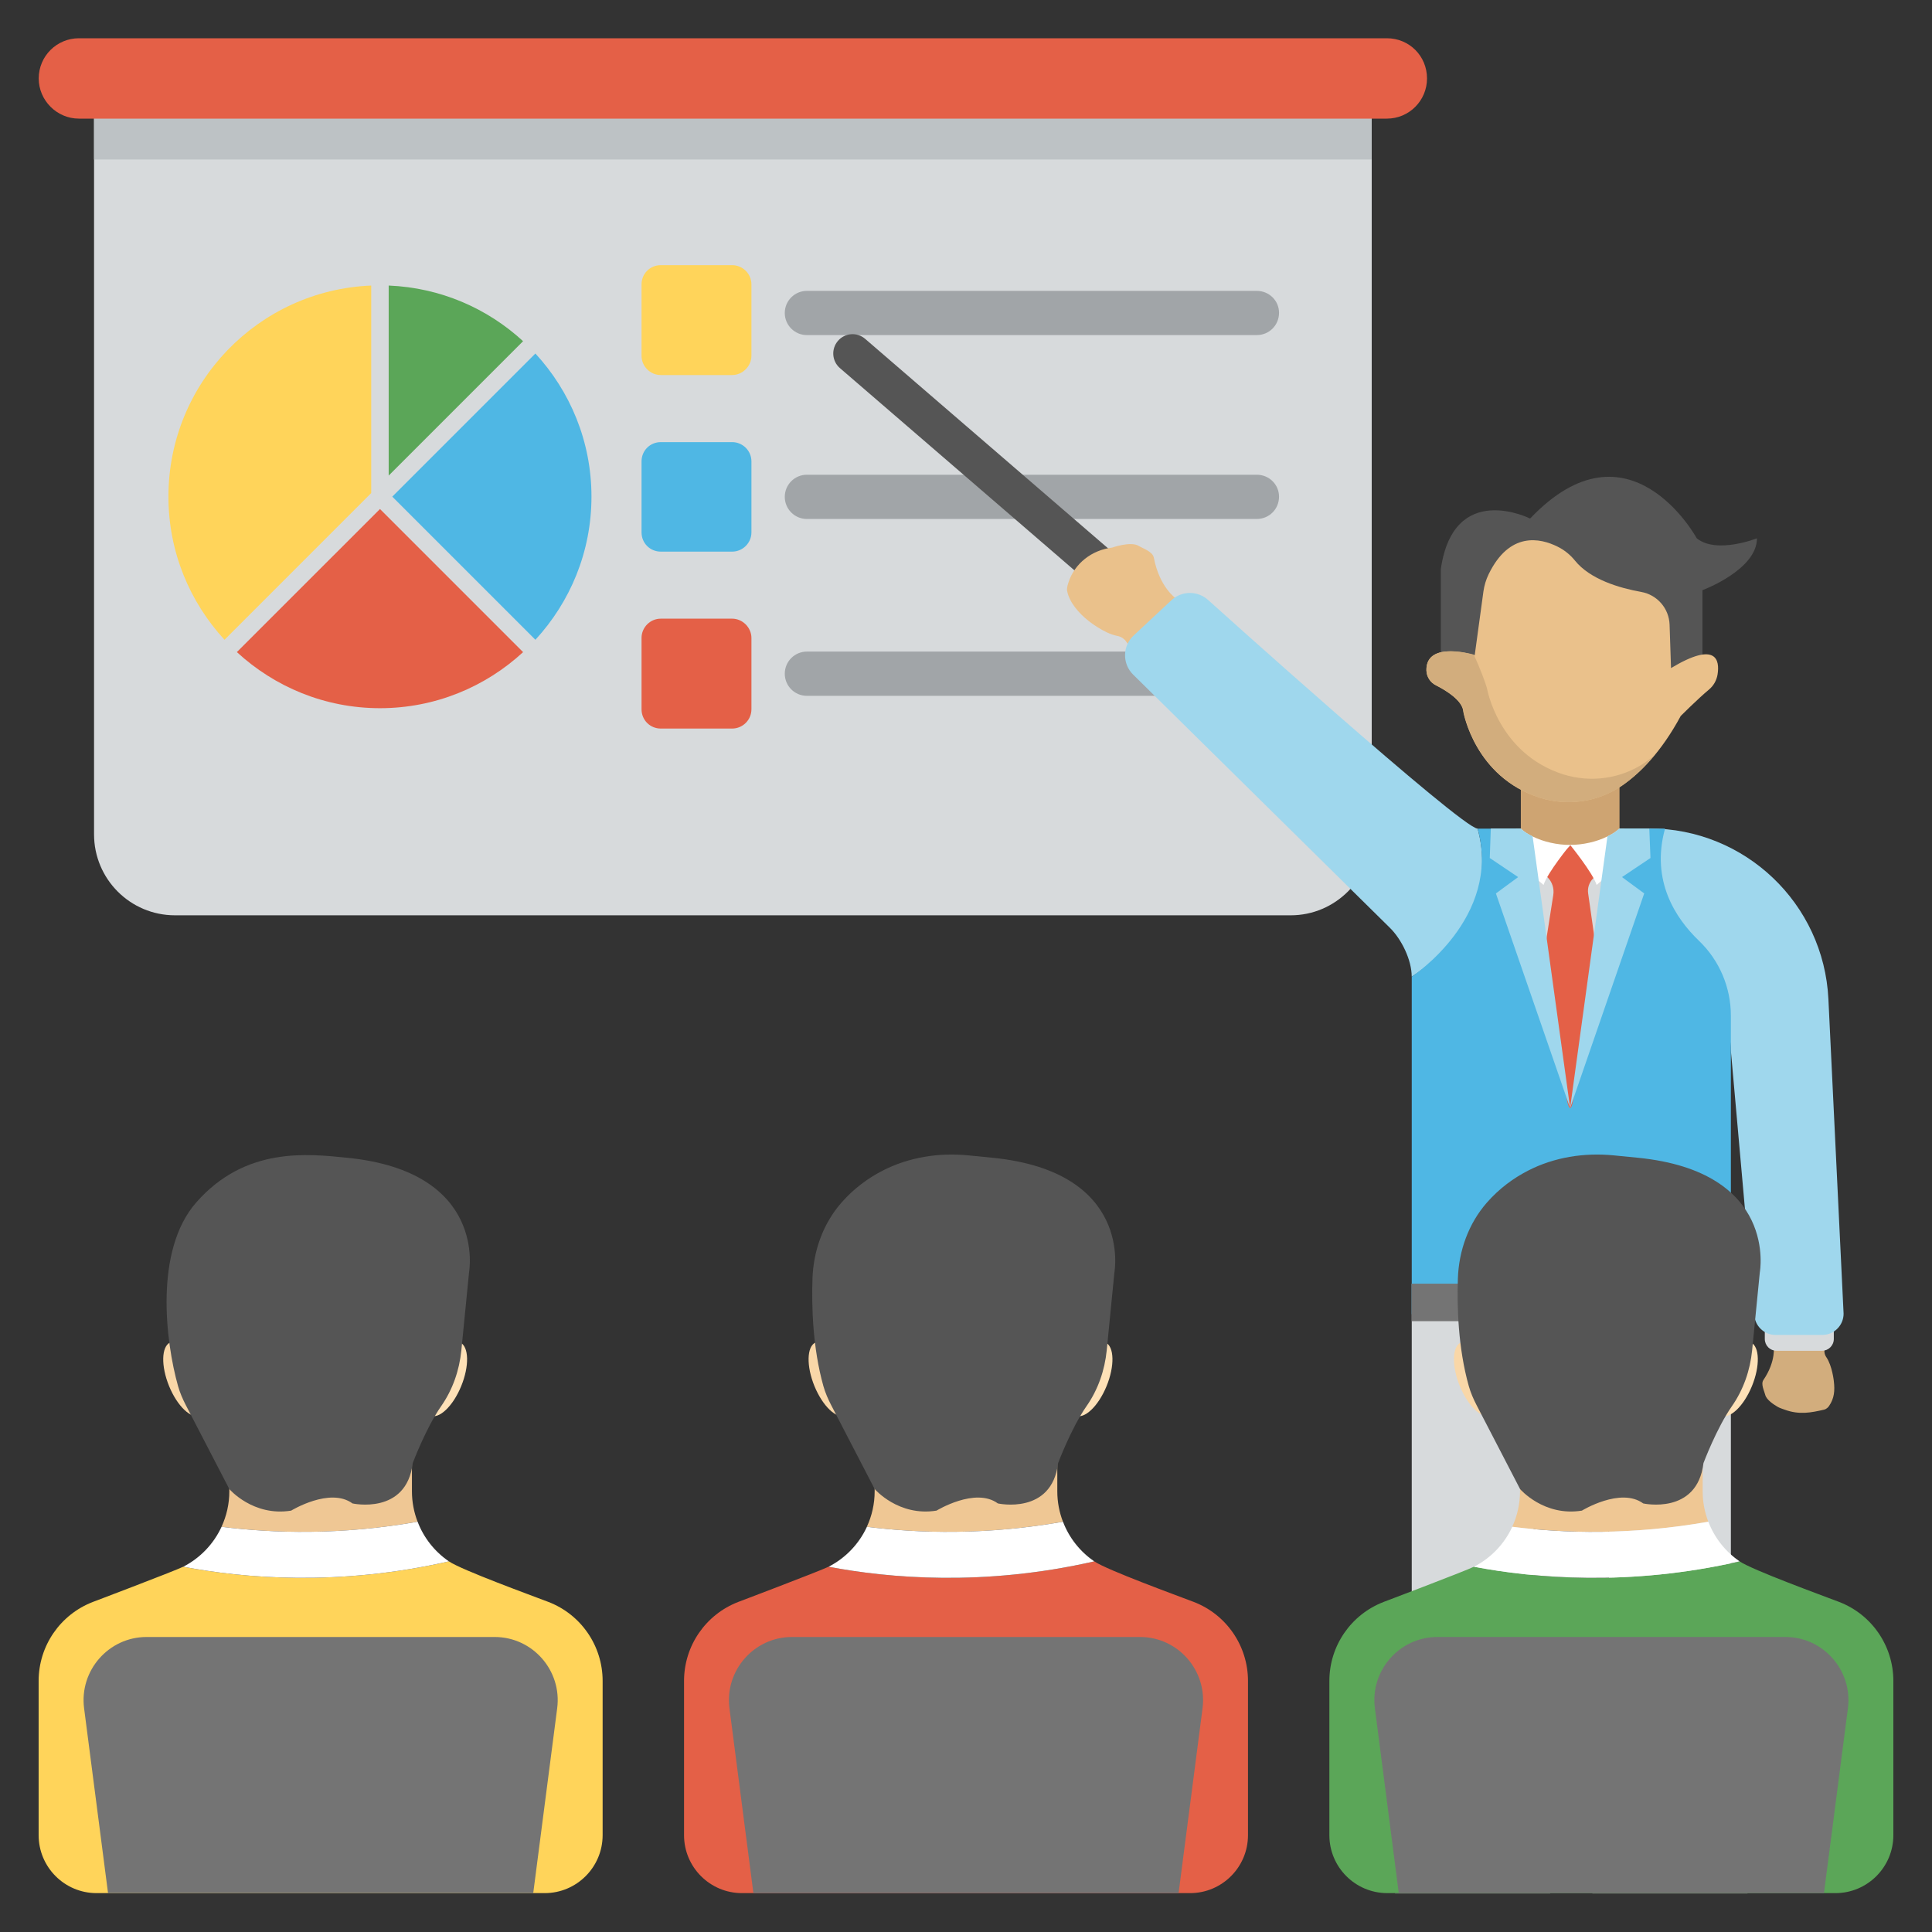 <svg xmlns="http://www.w3.org/2000/svg" id="Layer_1" height="512" viewBox="0 0 50 50" width="512"><rect x="0" y="0" width="50" height="50" fill="#333333" stroke="none"/><g><path d="m2.434 2.029v19.564c0 1.152.932 2.095 2.095 2.095h28.876c1.152 0 2.095-.943 2.095-2.095v-19.564z" fill="#d7dadc"></path><path d="m2.434 2.029h33.065v2.099h-33.065z" fill="#bdc2c5"></path><g><path d="m9.608 7.39c-2.918.119-5.249 2.516-5.249 5.463 0 1.431.553 2.729 1.451 3.704l3.797-3.797v-5.37z" fill="#ffd45a"></path><path d="m13.856 16.557c.898-.975 1.451-2.273 1.451-3.704s-.553-2.729-1.451-3.704l-3.704 3.704z" fill="#4fb7e4"></path><path d="m13.537 8.83c-.923-.85-2.137-1.385-3.478-1.44v4.918z" fill="#5ba658"></path><path d="m6.13 16.876c.975.898 2.273 1.452 3.704 1.452s2.729-.553 3.704-1.451l-3.704-3.704z" fill="#e46047"></path></g><g><g fill="#a1a5a8"><path d="m32.525 7.528h-11.643c-.316 0-.572.256-.572.572s.256.572.572.572h11.642c.322 0 .577-.255.577-.577.001-.311-.254-.567-.576-.567z"></path><path d="m32.525 12.286h-11.643c-.316 0-.572.256-.572.573 0 .316.256.572.572.572h11.642c.322 0 .577-.255.577-.577.001-.312-.254-.568-.576-.568z"></path><path d="m32.525 16.863h-11.643c-.316 0-.572.256-.572.573 0 .316.256.572.572.572h11.642c.322 0 .577-.255.577-.577.001-.313-.254-.568-.576-.568z"></path></g><path d="m19.447 7.361v1.846c0 .269-.229.499-.499.499h-1.846c-.279 0-.499-.229-.499-.499v-1.846c0-.279.219-.499.499-.499h1.846c.27.001.499.22.499.499z" fill="#ffd45a"></path><path d="m19.447 11.941v1.836c0 .279-.229.499-.499.499h-1.846c-.279 0-.499-.219-.499-.499v-1.836c0-.279.219-.499.499-.499h1.846c.27 0 .499.22.499.499z" fill="#4fb7e4"></path><path d="m19.447 16.51v1.846c0 .279-.229.499-.499.499h-1.846c-.279 0-.499-.22-.499-.499v-1.846c0-.269.219-.499.499-.499h1.846c.27 0 .499.23.499.499z" fill="#e46047"></path></g><path d="m36.931 2.03c0 .57-.46 1.04-1.04 1.04h-33.849c-.57 0-1.04-.47-1.04-1.04 0-.58.47-1.04 1.04-1.04h33.85c.58 0 1.039.46 1.039 1.04z" fill="#e46047"></path><g><path d="m28.863 15.512c-.116 0-.232-.04-.327-.122l-6.798-5.863c-.209-.18-.232-.496-.052-.705.18-.21.495-.233.705-.052l6.798 5.863c.209.18.232.496.052.705-.099.115-.238.174-.378.174z" fill="#555"></path></g><g><g><path d="m27.616 15.287c.055.302.31.588.551.778.001.001.002.001.003.002 0 0 .399.324.739.389.057.01.112.032.158.067.031.023.061.052.082.087s.048.066.081.09c.003.001.006.003.008.005.02.014.549.536.746.729l1.34-1.34-.901-.614s-.418-.29-.561-1.045c-.031-.163-.284-.24-.392-.307-.205-.127-.689.044-.689.044-.52.061-.974.408-1.131.908-.029.088-.043.161-.034.207z" fill="#eac18b"></path><path d="m29.339 16.446c-.291.272-.298.732-.014 1.012l6.642 6.55c.307.3.568.839.568 1.267 0 0 2.375-1.403 1.705-3.831-.406 0-6.967-5.91-6.967-5.91-.27-.251-.688-.251-.957 0z" fill="#9fd7ed"></path></g><path d="m44.795 33.221v15.066h-3.152v-10.067c0-.54-.438-.978-.977-.978-.54 0-.978.438-.978.978v10.067h-3.152v-15.066z" fill="#d7dadc"></path><g><path d="m47.336 36.386c.136-.196.152-.4.124-.636 0-.001 0-.002 0-.003 0 0-.041-.397-.192-.619-.026-.037-.044-.079-.05-.124-.004-.029-.005-.062.003-.092.008-.031.01-.062.005-.094-.001-.002-.001-.005-.001-.007-.004-.018-.007-.595-.01-.809h-1.471l.158.831s.07.389-.265.881c-.073.107.024.287.047.384.031.13.224.255.331.316.042.024.125.051.171.068.379.138.682.078 1.02 0 .068-.017.11-.066.13-.096z" fill="#d2ad7d"></path><path d="m47.459 34.076v.576c0 .171-.14.306-.306.306h-1.174c-.171 0-.306-.135-.306-.306v-.576z" fill="#d7dadc"></path><path d="m47.712 33.998c0 .303-.248.55-.55.55h-1.212c-.303 0-.55-.248-.55-.55l-.606-6.815c0-.971-.8-1.75-1.771-1.725l-.339-4.018c2.476 0 4.516 1.944 4.635 4.417z" fill="#9fd7ed"></path></g><path d="m43.97 24.348c.529.507.825 1.207.825 1.94v7.722h-8.259v-8.734s2.34-1.528 1.705-3.831h1.116c.081.078.186.145.308.203.277.139.636.22.971.22.331 0 .69-.081.967-.22.122-.058.227-.125.308-.203h1.18c-.374 1.35.277 2.326.879 2.903z" fill="#4fb7e4"></path><path d="m39.359 19.802h2.554v4.357h-2.554z" fill="#cea472"></path><path d="m39.834 21.98.801-.113.692.113.64.154-1.332 6.545-.844-3.523-.196-2.332-.052-.761z" fill="#d7dadc"></path><path d="m41.376 22.588-.146.146c-.102.102-.15.245-.129.387l.37 2.594c.023.165-.032.331-.149.449l-.313.314c-.1.1-.233 2.199-.375 2.199-.141 0-.278-2.099-.378-2.199l-.309-.311c-.119-.12-.174-.289-.148-.457l.4-2.549c.026-.168-.029-.338-.149-.458l-.117-.117.722-.721z" fill="#e46047"></path><path d="m36.536 33.221h8.259v.971h-8.259z" fill="#747474"></path><path d="m39.854 33.221h1.623v.971h-1.623z" fill="#919497"></path><g fill="#fff"><path d="m40.635 21.867s-.587.715-.688 1.036l-1.324-1.144.619-.314h.115c.081.078.186.145.308.203.276.138.635.219.97.219z"></path><path d="m42.647 21.758-1.326 1.144c-.105-.321-.686-1.036-.686-1.036.331 0 .69-.081.967-.22.122-.058.227-.125.308-.203h.115z"></path></g><path d="m38.714 23.122.575-.423-.734-.494.027-.764h.774c.081.078.186.146.308.203l.971 7.035z" fill="#9fd7ed"></path><path d="m41.977 22.699.575.423-1.918 5.557.967-7.035c.122-.058.227-.125.308-.203h.775l.03.764z" fill="#9fd7ed"></path><g fill="#555"><path d="m45.226 49.01h-4.015c0-1.109.896-2.009 2.006-2.009 1.11-.001 2.009.899 2.009 2.009z"></path><path d="m40.119 49.01h-4.015c0-1.11.897-2.01 2.006-2.01s2.009.9 2.009 2.01z"></path><path d="m45.47 13.931c0 .819-1.411 1.343-1.411 1.343v2.41l-6.77-.583v-2.378c.336-2.297 2.31-1.303 2.31-1.303 2.566-2.7 4.312.51 4.312.51.511.417 1.559.001 1.559.001z"></path></g><path d="m39.855 20.646c.71.224 1.486.112 2.104-.303.48-.322 1.031-.874 1.539-1.815 0 0 .445-.445.73-.682.12-.1.199-.24.223-.394.057-.363-.022-.872-1.205-.162l-.037-1.123c-.014-.421-.32-.774-.735-.848-.564-.101-1.322-.324-1.715-.812-.123-.152-.275-.274-.451-.361-.453-.225-1.242-.393-1.781.713-.069.142-.114.292-.136.448l-.225 1.648s-1.266-.394-1.25.395c.003.164.097.312.243.386.26.131.698.394.712.689.002-.002.292 1.688 1.984 2.221z" fill="#eac18b"></path><path d="m42.567 19.739c.076-.053.159-.114.243-.19-.288.356-.583.614-.849.796-.621.417-1.394.523-2.106.303-1.69-.538-1.978-2.228-1.978-2.228-.015-.288-.455-.553-.712-.69-.152-.068-.242-.22-.25-.379-.015-.727 1.068-.455 1.227-.409.167.364.296.712.341.872 0 0 .288 1.69 1.978 2.228.712.22 1.484.114 2.106-.303z" fill="#d2ad7d"></path></g><g><g><path d="m10.807 39.382c-.094-.246-.146-.51-.146-.784v-1.103h-4.726v1.103c0 .323-.072.634-.202.915 1.342.17 3.094.221 5.074-.131z" fill="#efc794"></path><path d="m15.596 47.494v-3.992c0-.907-.559-1.721-1.406-2.045-.404-.155-2.243-.824-2.572-1.049-2.859.654-5.324.435-6.877.139-.197.101-2.494.971-2.334.91-.848.325-1.407 1.138-1.407 2.045v3.992c0 .829.672 1.5 1.5 1.5h11.596c.828 0 1.5-.672 1.5-1.5z" fill="#ffd45a"></path><path d="m11.618 40.408c-.37-.252-.652-.611-.81-1.026-1.98.351-3.733.301-5.074.131-.203.44-.549.807-.992 1.034 1.552.296 4.017.515 6.876-.139z" fill="#fff"></path><path d="m11.935 35.875c-.214.522-.575.862-.805.759s-.242-.61-.028-1.133c.214-.522.575-.862.805-.759.23.104.243.611.028 1.133z" fill="#fee1b7"></path><path d="m4.377 35.875c.214.522.575.862.805.759s.242-.61.028-1.133-.575-.862-.805-.759c-.23.104-.242.611-.028 1.133z" fill="#f9d7a8"></path><path d="m7.535 39.095s1.002-.615 1.588-.186c0 0 1.396.309 1.559-1.045 0 0 .34-.906.734-1.471.299-.427.472-.928.524-1.446l.199-2.019s.485-2.606-3.161-2.966c-1-.099-2.628-.297-3.904 1.163-1.086 1.243-.788 3.605-.466 4.747.049.174.122.34.205.5l1.122 2.165s.614.717 1.6.558z" fill="#555"></path><path d="m2.796 48.994h11.004l.62-4.786c.126-.973-.634-1.843-1.619-1.843h-9.006c-.984 0-1.744.869-1.619 1.843z" fill="#747474"></path></g><g><path d="m27.509 39.382c-.094-.246-.146-.51-.146-.784v-1.103h-4.727v1.103c0 .323-.072.634-.202.915 1.343.17 3.095.221 5.075-.131z" fill="#efc794"></path><path d="m32.298 47.494v-3.992c0-.907-.559-1.721-1.406-2.045-.404-.155-2.243-.824-2.572-1.049-2.859.654-5.324.435-6.877.139-.197.101-2.494.971-2.334.91-.847.325-1.406 1.138-1.406 2.045v3.992c0 .829.672 1.5 1.5 1.5h11.596c.827 0 1.499-.672 1.499-1.5z" fill="#e46047"></path><path d="m28.32 40.408c-.37-.252-.652-.611-.81-1.026-1.98.351-3.733.301-5.074.131-.203.44-.549.807-.992 1.034 1.552.296 4.017.515 6.876-.139z" fill="#fff"></path><path d="m28.637 35.875c-.215.522-.575.862-.805.759s-.242-.61-.028-1.133c.215-.522.575-.862.805-.759.23.104.243.611.028 1.133z" fill="#fee1b7"></path><path d="m21.079 35.875c.215.522.575.862.805.759s.242-.61.028-1.133c-.214-.522-.575-.862-.805-.759-.23.104-.242.611-.028 1.133z" fill="#f9d7a8"></path><path d="m24.237 39.095s1.003-.615 1.588-.186c0 0 1.396.309 1.559-1.045 0 0 .34-.906.734-1.471.299-.427.472-.928.524-1.446l.199-2.019s.485-2.606-3.161-2.966l-.619-.061c-.764-.075-1.542.046-2.224.398-.362.187-.733.451-1.061.826-.474.542-.725 1.244-.749 1.963-.024.709.003 1.791.282 2.783.049.174.122.34.205.5l1.122 2.165c.001.001.615.718 1.601.559z" fill="#555"></path><path d="m19.498 48.994h11.004l.62-4.786c.126-.973-.634-1.843-1.619-1.843h-9.006c-.984 0-1.744.869-1.619 1.843z" fill="#747474"></path></g><g><path d="m44.211 39.382c-.094-.246-.146-.51-.146-.784v-1.103h-4.727v1.103c0 .323-.072.634-.202.915 1.343.17 3.095.221 5.075-.131z" fill="#efc794"></path><path d="m49 47.494v-3.992c0-.907-.559-1.721-1.406-2.045-.404-.155-2.243-.824-2.572-1.049-2.859.654-5.324.435-6.877.139-.197.101-2.494.971-2.334.91-.847.325-1.407 1.138-1.407 2.045v3.992c0 .829.672 1.5 1.5 1.5h11.596c.828 0 1.5-.672 1.5-1.5z" fill="#5ba658"></path><path d="m45.022 40.408c-.37-.252-.651-.611-.81-1.026-1.98.351-3.733.301-5.074.131-.203.44-.549.807-.992 1.034 1.552.296 4.017.515 6.876-.139z" fill="#fff"></path><path d="m45.339 35.875c-.215.522-.575.862-.805.759s-.242-.61-.028-1.133.575-.862.805-.759c.23.104.243.611.028 1.133z" fill="#fee1b7"></path><path d="m37.781 35.875c.215.522.575.862.805.759s.242-.61.028-1.133-.575-.862-.805-.759c-.23.104-.242.611-.028 1.133z" fill="#f9d7a8"></path><path d="m40.939 39.095s1.002-.615 1.588-.186c0 0 1.396.309 1.559-1.045 0 0 .34-.906.735-1.471.299-.427.472-.928.524-1.446l.199-2.019s.485-2.606-3.161-2.966l-.619-.061c-.764-.075-1.542.046-2.224.398-.362.187-.733.451-1.061.826-.474.542-.725 1.244-.749 1.963-.024.709.003 1.791.282 2.783.049.174.122.34.205.5l1.122 2.165c0 .001.614.718 1.6.559z" fill="#555"></path><path d="m36.2 48.994h11.004l.62-4.786c.126-.973-.634-1.843-1.618-1.843h-9.006c-.984 0-1.744.869-1.618 1.843z" fill="#747474"></path></g></g></g></svg>